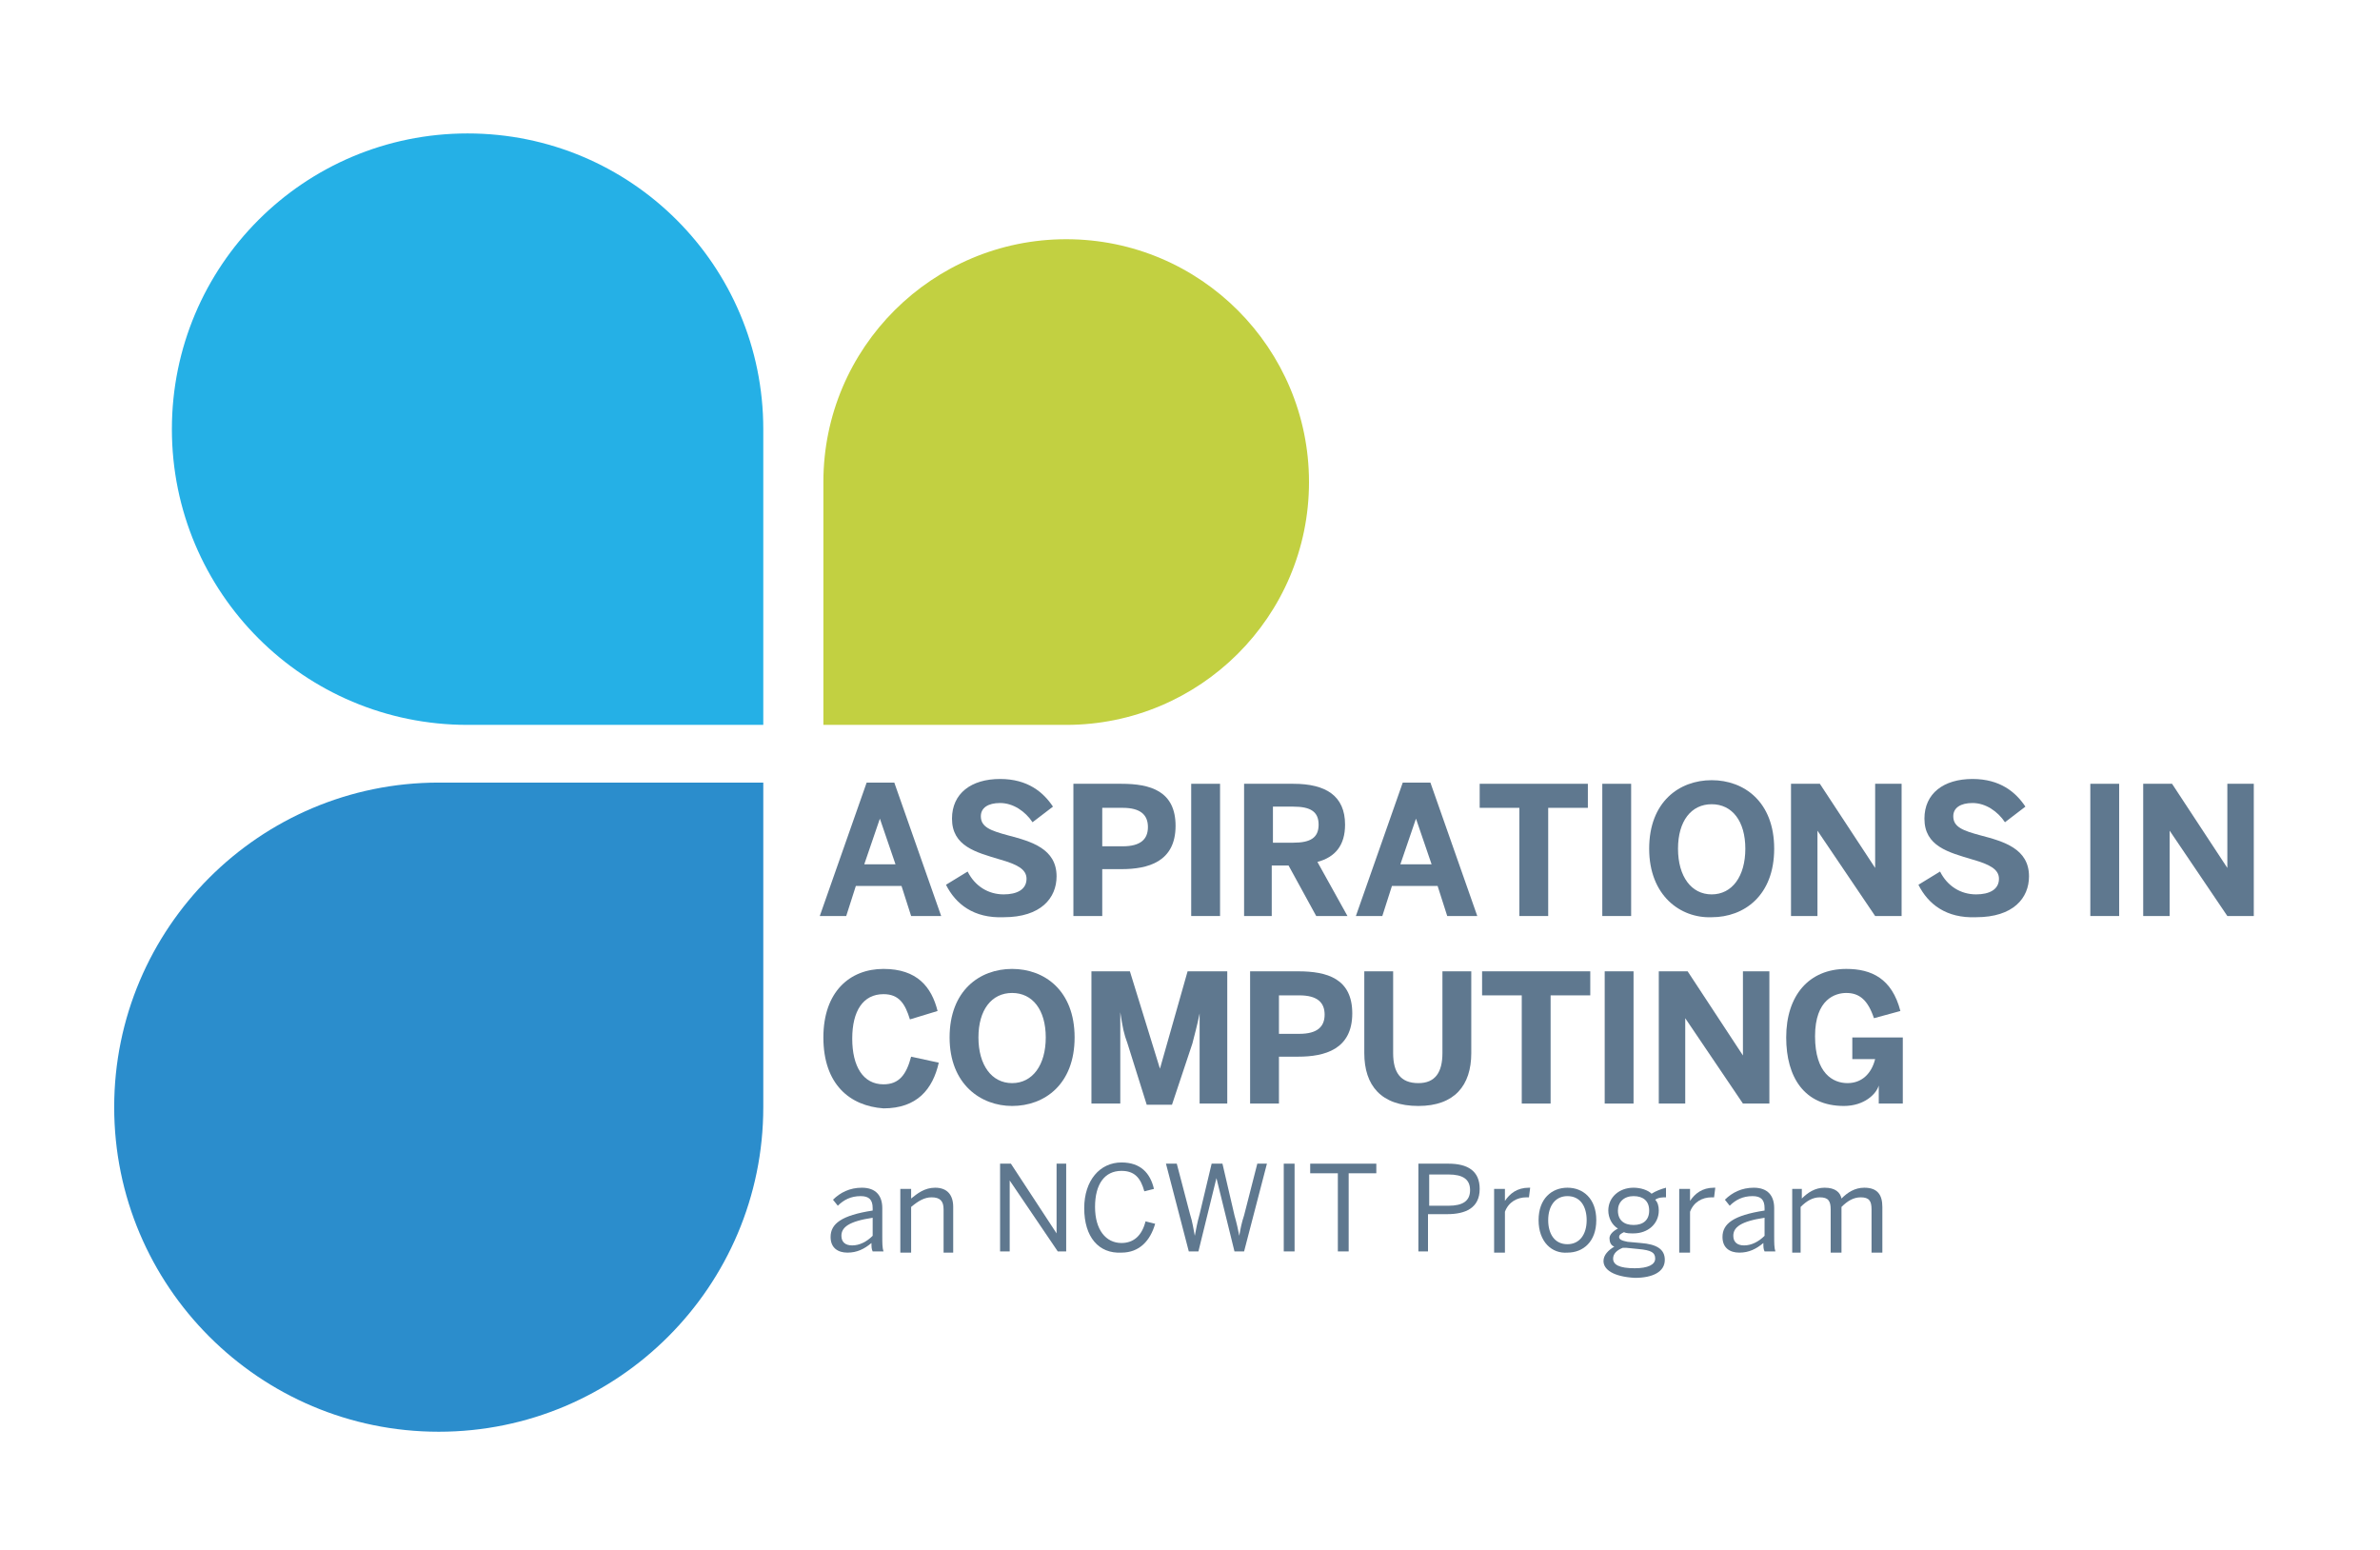 <?xml version="1.0" encoding="utf-8"?>
<!-- Generator: Adobe Illustrator 20.1.0, SVG Export Plug-In . SVG Version: 6.00 Build 0)  -->
<svg version="1.1" id="Layer_1" xmlns="http://www.w3.org/2000/svg" xmlns:xlink="http://www.w3.org/1999/xlink" x="0px" y="0px"
	 viewBox="0 0 198 128.9" style="enable-background:new 0 0 198 128.9;" xml:space="preserve">
<style type="text/css">
	.st0{fill:#5F788F;}
	.st1{fill:#C2D041;}
	.st2{fill:#25B0E6;}
	.st3{fill:#2B8DCC;}
</style>
<g>
	<g>
		<g>
			<g>
				<path class="st0" d="M68.2,76.2l3.9-11.1h2.3l3.9,11.1h-2.5L75,73.7h-3.8l-0.8,2.5H68.2z M71.9,71.9h2.6l-1.3-3.8h0L71.9,71.9z"
					/>
				<path class="st0" d="M78.7,73.6l1.8-1.1c0.6,1.2,1.7,1.9,3,1.9c1.1,0,1.9-0.4,1.9-1.3c0-0.8-0.8-1.2-2.2-1.6c-2-0.6-4-1.1-4-3.4
					c0-2.1,1.6-3.3,4-3.3c2.3,0,3.6,1.1,4.4,2.3l-1.7,1.3c-0.6-0.9-1.6-1.6-2.7-1.6c-1,0-1.6,0.4-1.6,1.1c0,0.9,0.8,1.2,2.3,1.6
					c1.9,0.5,4,1.1,4,3.4c0,1.8-1.3,3.4-4.4,3.4C81,76.4,79.5,75.2,78.7,73.6z"/>
				<path class="st0" d="M89.3,76.2v-11h4c2.4,0,4.5,0.6,4.5,3.5c0,3-2.3,3.6-4.5,3.6h-1.6v3.9H89.3z M91.7,70.4h1.7
					c1.5,0,2.1-0.6,2.1-1.6c0-1-0.6-1.6-2.1-1.6h-1.7V70.4z"/>
				<path class="st0" d="M99.1,76.2v-11h2.4v11H99.1z"/>
				<path class="st0" d="M103.5,76.2v-11h4.1c2.7,0,4.3,1,4.3,3.4c0,1.7-0.8,2.7-2.3,3.1l2.5,4.5h-2.6l-2.3-4.2h-1.4v4.2H103.5z
					 M105.9,70.1h1.7c1.4,0,2.1-0.4,2.1-1.5c0-1.1-0.7-1.5-2.1-1.5h-1.7V70.1z"/>
				<path class="st0" d="M112.8,76.2l3.9-11.1h2.3l3.9,11.1h-2.5l-0.8-2.5h-3.8l-0.8,2.5H112.8z M116.5,71.9h2.6l-1.3-3.8h0
					L116.5,71.9z"/>
				<path class="st0" d="M126.4,76.2v-9h-3.3v-2h9v2h-3.3v9H126.4z"/>
				<path class="st0" d="M133.3,76.2v-11h2.4v11H133.3z"/>
				<path class="st0" d="M137.2,70.6c0-3.9,2.5-5.7,5.2-5.7c2.7,0,5.2,1.8,5.2,5.7s-2.5,5.7-5.2,5.7
					C139.8,76.4,137.2,74.5,137.2,70.6z M145.2,70.6c0-2.3-1.1-3.7-2.8-3.7c-1.7,0-2.8,1.4-2.8,3.7s1.1,3.8,2.8,3.8
					C144.1,74.4,145.2,72.9,145.2,70.6z"/>
				<path class="st0" d="M149,76.2v-11h2.4l4.6,7h0v-7h2.2v11h-2.2l-4.8-7.1h0v7.1H149z"/>
				<path class="st0" d="M159.6,73.6l1.8-1.1c0.6,1.2,1.7,1.9,3,1.9c1.1,0,1.9-0.4,1.9-1.3c0-0.8-0.8-1.2-2.2-1.6
					c-2-0.6-4-1.1-4-3.4c0-2.1,1.6-3.3,4-3.3c2.3,0,3.6,1.1,4.4,2.3l-1.7,1.3c-0.6-0.9-1.6-1.6-2.7-1.6c-1,0-1.6,0.4-1.6,1.1
					c0,0.9,0.8,1.2,2.3,1.6c1.9,0.5,4,1.1,4,3.4c0,1.8-1.3,3.4-4.4,3.4C161.9,76.4,160.4,75.2,159.6,73.6z"/>
				<path class="st0" d="M173.9,76.2v-11h2.4v11H173.9z"/>
				<path class="st0" d="M178.3,76.2v-11h2.4l4.6,7h0v-7h2.2v11h-2.2l-4.8-7.1h0v7.1H178.3z"/>
				<path class="st0" d="M68.5,86.3c0-3.8,2.2-5.7,5-5.7s4,1.5,4.5,3.5l-2.3,0.7c-0.4-1.3-0.9-2.1-2.2-2.1c-1.7,0-2.6,1.4-2.6,3.7
					c0,2.3,0.9,3.8,2.6,3.8c1.3,0,1.9-0.8,2.3-2.3l2.3,0.5c-0.5,2.2-1.8,3.8-4.6,3.8C70.7,92,68.5,90.2,68.5,86.3z"/>
				<path class="st0" d="M79,86.3c0-3.9,2.5-5.7,5.2-5.7c2.7,0,5.2,1.8,5.2,5.7S86.9,92,84.2,92C81.6,92,79,90.2,79,86.3z M87,86.3
					c0-2.3-1.1-3.7-2.8-3.7c-1.7,0-2.8,1.4-2.8,3.7s1.1,3.8,2.8,3.8C85.9,90.1,87,88.6,87,86.3z"/>
				<path class="st0" d="M90.8,91.8v-11H94l2.5,8.1h0l2.3-8.1h3.3v11h-2.3v-7.5h0c-0.2,1-0.4,1.7-0.6,2.5l-1.7,5.1h-2.1l-1.6-5.1
					c-0.3-0.8-0.4-1.3-0.6-2.6h0v7.6H90.8z"/>
				<path class="st0" d="M104,91.8v-11h4c2.4,0,4.5,0.6,4.5,3.5c0,3-2.3,3.6-4.5,3.6h-1.6v3.9H104z M106.4,86h1.7
					c1.5,0,2.1-0.6,2.1-1.6c0-1-0.6-1.6-2.1-1.6h-1.7V86z"/>
				<path class="st0" d="M113.5,87.6v-6.8h2.4v6.8c0,1.6,0.6,2.5,2.1,2.5c1.4,0,2-0.9,2-2.5v-6.8h2.4v6.8c0,2.7-1.4,4.4-4.4,4.4
					C114.9,92,113.5,90.3,113.5,87.6z"/>
				<path class="st0" d="M126.6,91.8v-9h-3.3v-2h9v2H129v9H126.6z"/>
				<path class="st0" d="M133.5,91.8v-11h2.4v11H133.5z"/>
				<path class="st0" d="M138,91.8v-11h2.4l4.6,7h0v-7h2.2v11H145l-4.8-7.1h0v7.1H138z"/>
				<path class="st0" d="M148.6,86.3c0-3.5,1.9-5.7,5-5.7c2.1,0,3.8,0.8,4.5,3.5l-2.2,0.6c-0.5-1.5-1.2-2.1-2.3-2.1
					c-0.9,0-2.6,0.5-2.6,3.6c0,3.1,1.5,3.9,2.7,3.9c1.2,0,2-0.8,2.3-2h-1.9v-1.8h4.2v5.5h-2v-1.5h0c-0.2,0.7-1.2,1.7-2.9,1.7
					C150.1,92,148.6,89.6,148.6,86.3z"/>
			</g>
		</g>
		<g>
			<path class="st0" d="M69.1,102.9c0-1.1,0.9-1.8,3.5-2.2v-0.2c0-0.7-0.3-1-1-1c-0.8,0-1.4,0.3-1.9,0.8l-0.4-0.5
				c0.6-0.6,1.4-1,2.4-1c1.2,0,1.7,0.7,1.7,1.7v2.3c0,0.6,0,1,0.1,1.3h-0.9c-0.1-0.2-0.1-0.4-0.1-0.7c-0.6,0.5-1.2,0.8-2,0.8
				C69.7,104.2,69.1,103.8,69.1,102.9z M72.6,102.8v-1.5c-2,0.3-2.6,0.8-2.6,1.5c0,0.5,0.3,0.8,0.9,0.8
				C71.5,103.6,72.1,103.3,72.6,102.8z"/>
			<path class="st0" d="M74.9,104.1v-5.2h0.9v0.8c0.5-0.4,1.1-0.9,2-0.9c1,0,1.5,0.6,1.5,1.6v3.8h-0.8v-3.6c0-0.7-0.3-1-1-1
				c-0.6,0-1.1,0.3-1.7,0.8v3.8H74.9z"/>
			<path class="st0" d="M83.2,104.1v-7.3h0.9l3.8,5.8h0v-5.8h0.8v7.3H88l-4-5.9h0v5.9H83.2z"/>
			<path class="st0" d="M90.2,100.5c0-2.3,1.3-3.8,3.1-3.8c1.6,0,2.4,0.9,2.7,2.2l-0.8,0.2c-0.3-1.1-0.8-1.7-1.9-1.7
				c-1.4,0-2.2,1.1-2.2,3c0,1.9,0.9,3,2.2,3c1,0,1.7-0.6,2-1.8l0.8,0.2c-0.4,1.4-1.3,2.4-2.8,2.4C91.4,104.3,90.2,102.9,90.2,100.5z
				"/>
			<path class="st0" d="M98.9,104.1L97,96.8h0.9l1.1,4.2c0.2,0.6,0.3,1.3,0.4,1.8h0c0.1-0.5,0.2-1.1,0.4-1.8l1-4.2h0.9l1,4.3
				c0.2,0.7,0.3,1.2,0.4,1.7h0c0.1-0.6,0.2-1.1,0.4-1.7l1.1-4.3h0.8l-1.9,7.3h-0.8l-1.5-6.1h0l-1.5,6.1H98.9z"/>
			<path class="st0" d="M106.8,104.1v-7.3h0.9v7.3H106.8z"/>
			<path class="st0" d="M111.3,104.1v-6.5H109v-0.8h5.5v0.8h-2.3v6.5H111.3z"/>
			<path class="st0" d="M118,104.1v-7.3h2.5c1.6,0,2.6,0.6,2.6,2.1c0,1.6-1.2,2.1-2.7,2.1h-1.6v3.1H118z M118.9,100.3h1.6
				c1.2,0,1.8-0.4,1.8-1.3c0-0.9-0.6-1.3-1.8-1.3h-1.6V100.3z"/>
			<path class="st0" d="M124.3,104.1v-5.2h0.9v1h0c0.4-0.6,1-1.1,2-1.1h0.1l-0.1,0.8c0,0-0.2,0-0.2,0c-0.8,0-1.5,0.4-1.8,1.2v3.4
				H124.3z"/>
			<path class="st0" d="M128,101.5c0-1.8,1.1-2.7,2.4-2.7c1.3,0,2.4,0.9,2.4,2.7c0,1.8-1.1,2.7-2.4,2.7
				C129.1,104.3,128,103.3,128,101.5z M132,101.5c0-1.1-0.5-2-1.6-2c-1,0-1.6,0.8-1.6,2c0,1.1,0.5,2,1.6,2
				C131.4,103.5,132,102.7,132,101.5z"/>
			<path class="st0" d="M133.4,104.9c0-0.5,0.4-0.9,0.9-1.2c-0.3-0.1-0.4-0.4-0.4-0.7c0-0.3,0.3-0.6,0.7-0.8
				c-0.5-0.3-0.8-0.9-0.8-1.5c0-1.1,0.9-1.9,2.1-1.9c0.6,0,1.2,0.2,1.5,0.5c0.3-0.2,0.8-0.4,1.2-0.5v0.8c-0.3,0-0.6,0-0.9,0.2
				c0.2,0.2,0.3,0.5,0.3,0.9c0,1.1-0.9,1.9-2.1,1.9c-0.3,0-0.6,0-0.8-0.1c-0.2,0.1-0.4,0.2-0.4,0.4c0,0.2,0.2,0.3,0.7,0.4l1.1,0.1
				c1.3,0.1,2,0.5,2,1.4c0,1-1,1.5-2.5,1.5C134.2,106.2,133.4,105.6,133.4,104.9z M137.7,104.7c0-0.5-0.3-0.7-1.4-0.8l-1-0.1
				c-0.1,0-0.2,0-0.3,0c-0.5,0.2-0.8,0.5-0.8,0.9c0,0.5,0.5,0.8,1.8,0.8C137.1,105.5,137.7,105.2,137.7,104.7z M137.2,100.7
				c0-0.8-0.5-1.2-1.3-1.2c-0.8,0-1.3,0.5-1.3,1.2c0,0.8,0.5,1.2,1.3,1.2C136.7,101.9,137.2,101.5,137.2,100.7z"/>
			<path class="st0" d="M139.7,104.1v-5.2h0.9v1h0c0.4-0.6,1-1.1,2-1.1h0.1l-0.1,0.8c0,0-0.2,0-0.2,0c-0.8,0-1.5,0.4-1.8,1.2v3.4
				H139.7z"/>
			<path class="st0" d="M143.3,102.9c0-1.1,0.9-1.8,3.5-2.2v-0.2c0-0.7-0.3-1-1-1c-0.8,0-1.4,0.3-1.9,0.8l-0.4-0.5
				c0.6-0.6,1.4-1,2.4-1c1.2,0,1.7,0.7,1.7,1.7v2.3c0,0.6,0,1,0.1,1.3h-0.9c-0.1-0.2-0.1-0.4-0.1-0.7c-0.6,0.5-1.2,0.8-2,0.8
				C143.9,104.2,143.3,103.8,143.3,102.9z M146.8,102.8v-1.5c-2,0.3-2.6,0.8-2.6,1.5c0,0.5,0.3,0.8,0.9,0.8
				C145.7,103.6,146.3,103.3,146.8,102.8z"/>
			<path class="st0" d="M149.1,104.1v-5.2h0.8v0.8c0.5-0.5,1.1-0.9,1.9-0.9c0.9,0,1.3,0.4,1.4,0.9c0.5-0.5,1.1-0.9,1.9-0.9
				c1.1,0,1.5,0.6,1.5,1.6v3.8h-0.9v-3.6c0-0.7-0.2-1-0.9-1c-0.6,0-1.1,0.3-1.6,0.8v3.8h-0.9v-3.6c0-0.7-0.2-1-0.9-1
				c-0.6,0-1.1,0.3-1.6,0.8v3.8H149.1z"/>
		</g>
	</g>
	<g>
		<path class="st1" d="M88.7,60.3c11.1,0,20.2-9,20.2-20.2c0-11.1-9-20.2-20.2-20.2c-11.1,0-20.2,9-20.2,20.2v20.2H88.7z"/>
		<path class="st2" d="M38.9,60.3c-13.6,0-24.6-11-24.6-24.6c0-13.6,11-24.6,24.6-24.6c13.6,0,24.6,11,24.6,24.6v24.6H38.9z"/>
		<path class="st3" d="M36.5,65.1c-14.9,0-27,12.1-27,27c0,14.9,12.1,27,27,27c14.9,0,27-12.1,27-27v-27H36.5z"/>
	</g>
</g>
</svg>
